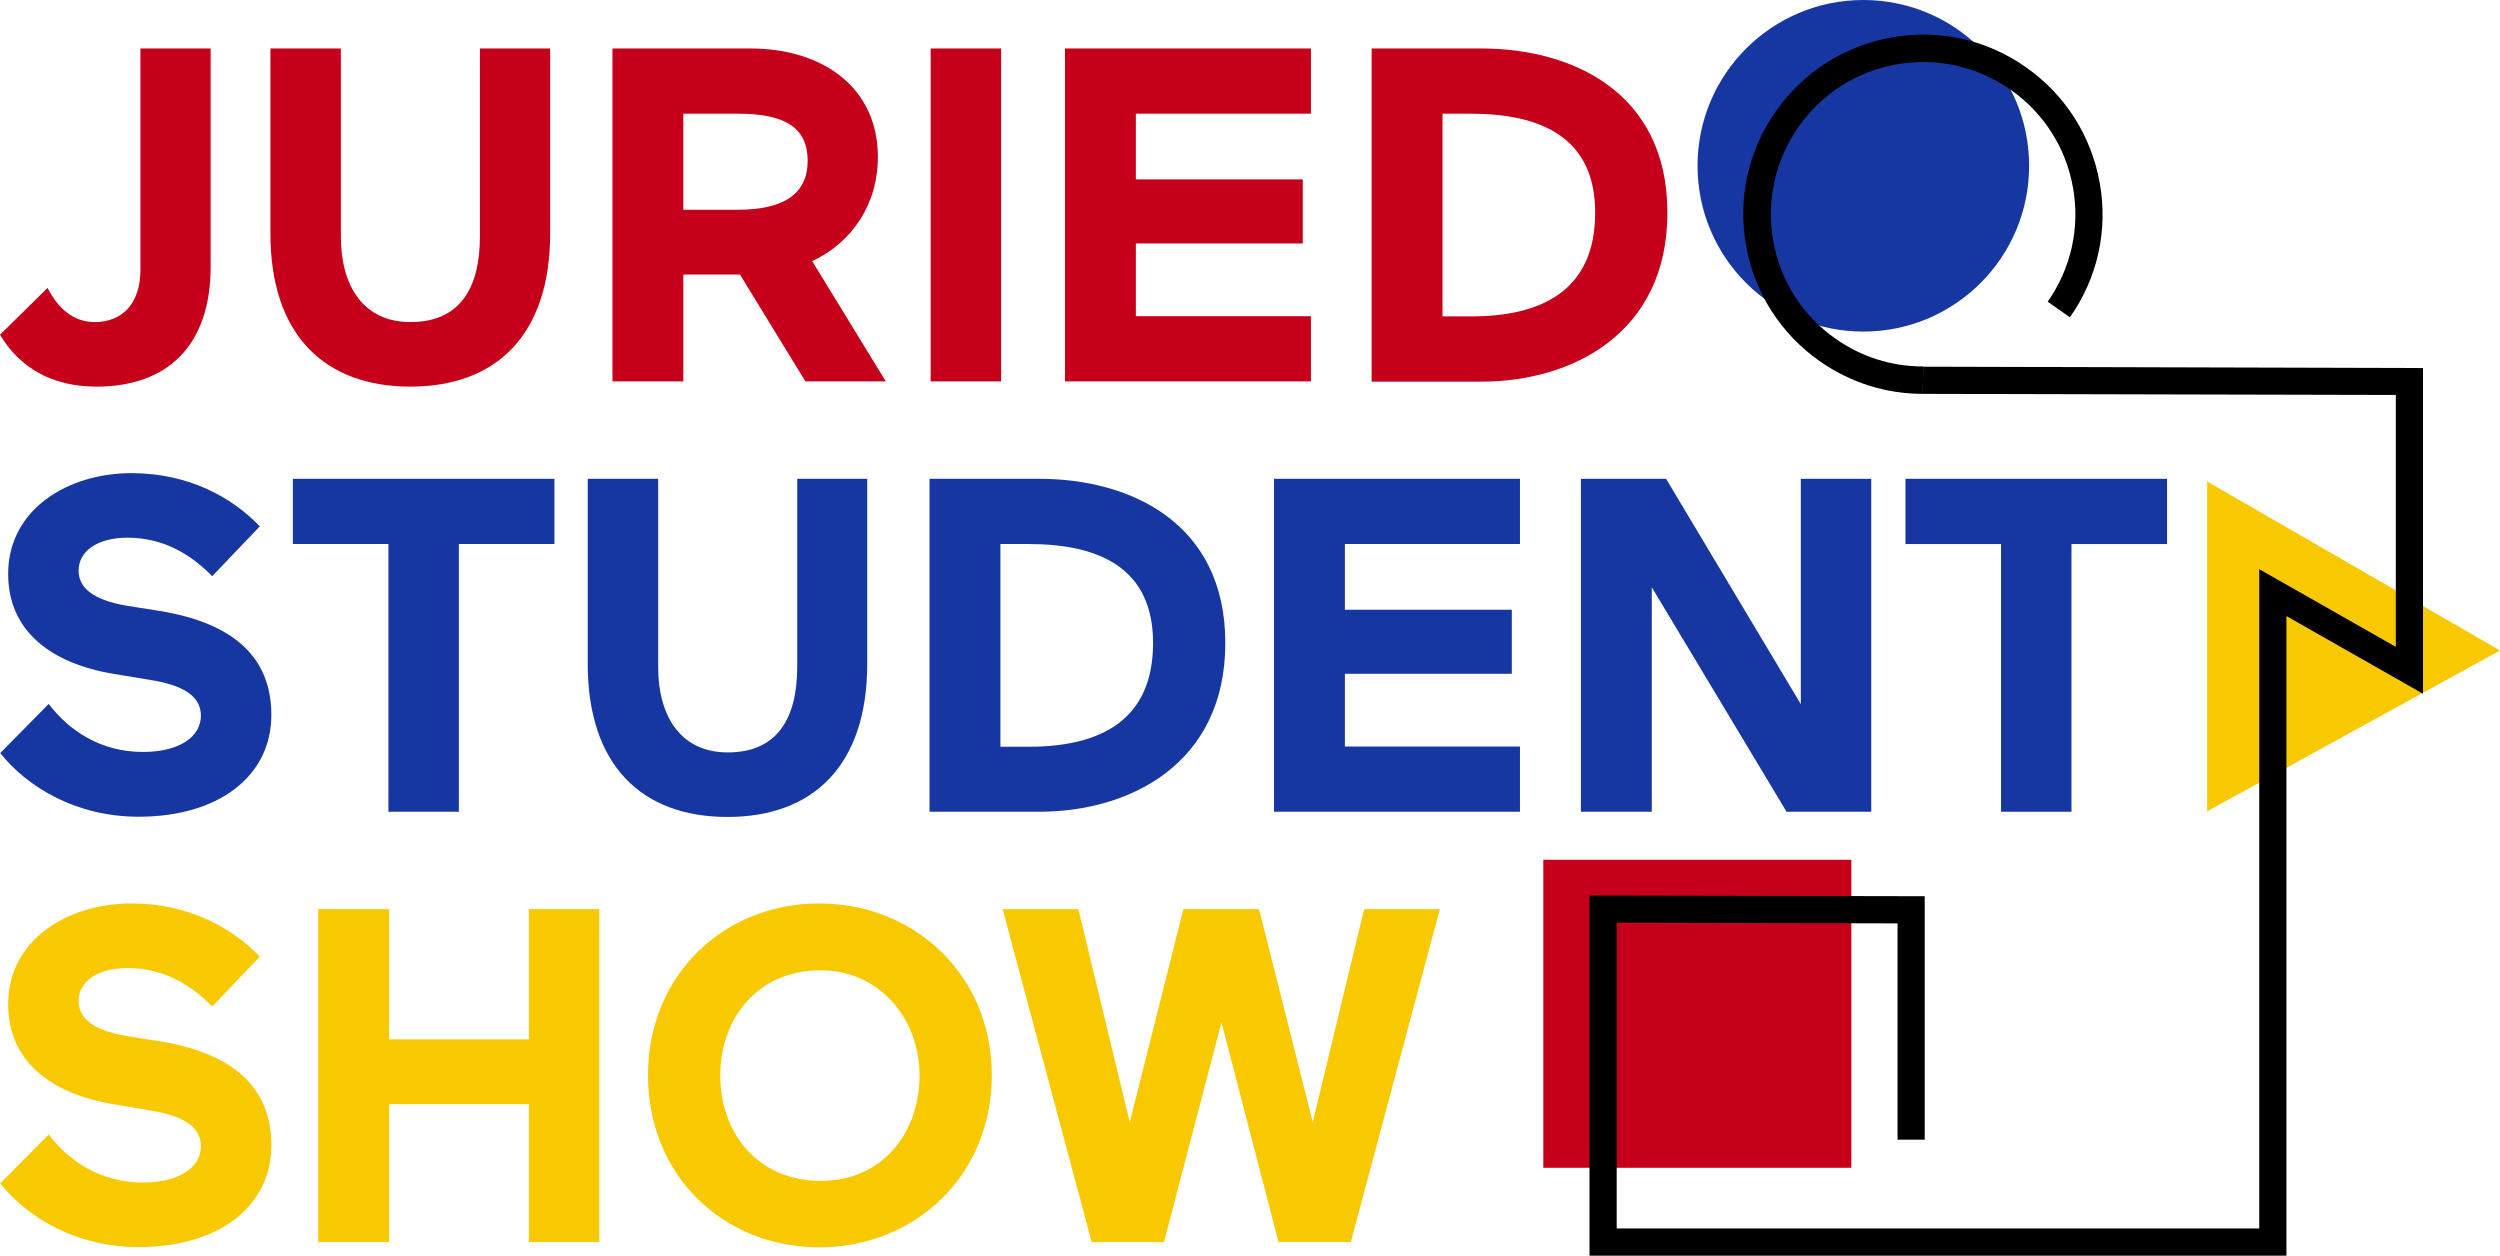 <?xml version="1.0" encoding="utf-8"?>
<!-- Generator: Adobe Illustrator 22.1.0, SVG Export Plug-In . SVG Version: 6.00 Build 0)  -->
<svg version="1.1" id="Layer_1" xmlns="http://www.w3.org/2000/svg" xmlns:xlink="http://www.w3.org/1999/xlink" x="0px" y="0px"
	 viewBox="0 0 1103.8 554.4" style="enable-background:new 0 0 1103.8 554.4;" xml:space="preserve">
<style type="text/css">
	.st0{fill:#C6001A;}
	.st1{fill:#1637A1;}
	.st2{fill:#F8C800;}
</style>
<title>Artboard 1</title>
<g>
	<path class="st0" d="M21,127.1c4.6,9,11.3,15.1,20.8,15.1c12.4,0,20.2-8.4,20.2-23.1V21.4H93v96.4c0,34.6-18.9,52.9-50.4,52.9
		c-20.2,0-34.2-8.8-42.6-22.9L21,127.1z"/>
</g>
<g>
	<path class="st0" d="M211.8,21.4h31.1v81.7c0,44.9-23.9,67.6-61.7,67.6s-61.8-22.7-61.8-67.6V21.4h31.1v83.2
		c0,21,9.5,37.6,30.7,37.6c21.4,0,30.7-14.3,30.7-38V21.4z"/>
</g>
<g>
	<path class="st0" d="M326.7,121.2h-25v47.2h-31.3v-147h60.9c31.9,0,56.3,17.2,56.3,47.9c0,21-11.5,37.8-29,46l32.5,53.1h-35.5
		L326.7,121.2z M301.7,50.2v42.4h24.2c21,0,30.7-7.6,30.7-21.6c0-14.3-9.5-20.8-30.7-20.8L301.7,50.2z"/>
</g>
<g>
	<path class="st0" d="M410.9,21.4h31.1v147h-31.1V21.4z"/>
</g>
<g>
	<path class="st0" d="M470.2,21.4h108.6v28.8h-77.3v29h73.7v28.3h-73.7v32.1h77.3v28.8H470.2V21.4z"/>
</g>
<g>
	<path class="st0" d="M605.6,21.4h48.5c39.7,0,82.1,19.1,82.1,72.5c0,53.5-42.4,74.6-82.1,74.6h-48.5V21.4z M636.9,50.2v89.5h12.6
		c31.3,0,54.8-11.5,54.8-45.8c0-33-23.5-43.7-55-43.7H636.9z"/>
</g>
<g>
	<path class="st1" d="M50,297.5c-27.5-4.6-46.4-18.9-46.4-44.1c0-28.6,26.5-44.5,54.4-44.5c25.8,0,44.9,11.1,56.7,23.5l-21,22
		c-9.5-9.7-21.6-17-37.4-17c-13.2,0-21.6,5.9-21.6,14.5c0,7.1,5.5,12.8,21,15.5l14.5,2.3c32.3,5.2,49.6,20,49.6,46
		c0,26.9-23.1,44.9-58.6,44.9c-27.3,0-48.9-12.8-61.1-28.1l21.4-21.7c9,11.8,22.9,21.2,41.6,21.2c16.4,0,25.6-6.9,25.6-16
		c0-7.3-5.5-12.8-20.6-15.5L50,297.5z"/>
</g>
<g>
	<path class="st1" d="M244.8,211.4v28.8h-42.2v118.2h-31.1V240.2h-42.2v-28.8H244.8z"/>
</g>
<g>
	<path class="st1" d="M351.8,211.4h31.1v81.7c0,44.9-23.9,67.6-61.7,67.6s-61.7-22.7-61.7-67.6v-81.7h31.1v83.2
		c0,21,9.5,37.6,30.7,37.6c21.4,0,30.7-14.3,30.7-38V211.4z"/>
</g>
<g>
	<path class="st1" d="M410.4,211.4h48.5c39.7,0,82.1,19.1,82.1,72.5c0,53.5-42.4,74.5-82.1,74.5h-48.5V211.4z M441.7,240.2v89.5
		h12.6c31.3,0,54.8-11.5,54.8-45.8c0-33-23.5-43.7-55-43.7L441.7,240.2z"/>
</g>
<g>
	<path class="st1" d="M562.5,211.4h108.6v28.8h-77.3v29h73.7v28.3h-73.7v32.1h77.3v28.8H562.5V211.4z"/>
</g>
<g>
	<path class="st1" d="M729.3,259.3v99.1H698v-147h37.6l59.5,99.5v-99.5h31.1v147h-37.4L729.3,259.3z"/>
</g>
<g>
	<path class="st1" d="M956.8,211.4v28.8h-42.2v118.2h-31.1V240.2h-42.2v-28.8H956.8z"/>
</g>
<g>
	<path class="st2" d="M50,487.5c-27.5-4.6-46.4-18.9-46.4-44.1c0-28.6,26.5-44.5,54.4-44.5c25.8,0,44.9,11.1,56.7,23.5l-21,22
		c-9.5-9.7-21.6-17-37.4-17c-13.2,0-21.6,5.9-21.6,14.5c0,7.1,5.5,12.8,21,15.5l14.5,2.3c32.3,5.2,49.6,20,49.6,46
		c0,26.9-23.1,44.9-58.6,44.9c-27.3,0-48.9-12.8-61.1-28.1l21.4-21.6c9,11.8,22.9,21.2,41.6,21.2c16.4,0,25.6-6.9,25.6-16
		c0-7.3-5.5-12.8-20.6-15.5L50,487.5z"/>
</g>
<g>
	<path class="st2" d="M233.5,487.5h-61.7v60.9h-31.3v-147h31.3v57.5h61.7v-57.5h31.1v147h-31.1V487.5z"/>
</g>
<g>
	<path class="st2" d="M361.7,398.9c42.2,0,76.2,31.7,76.2,75.8c0,44.5-34,76-76.2,76s-75.6-31.5-75.6-76
		C286.1,430.6,319.5,398.9,361.7,398.9z M362.3,521.4c27.3,0,43.7-21.2,43.7-46.6c0-25-17.6-46.4-43.7-46.4
		c-27.9,0-44.3,21.4-44.3,46.4C318,500.1,334.4,521.3,362.3,521.4L362.3,521.4z"/>
</g>
<g>
	<path class="st2" d="M498.8,495.5l23.7-94.1h33.4l23.7,94.1l22.7-94.1h33.4l-39.3,147h-31.9l-25.2-97l-25.4,97H482l-39.3-147h33.4
		L498.8,495.5z"/>
</g>
<g>
	<rect x="681.4" y="379.6" class="st0" width="136" height="136"/>
</g>
<g>
	<polygon class="st2" points="1103.8,287.2 974.5,358.2 974.5,212.6 	"/>
</g>
<g>
	<circle class="st1" cx="822.7" cy="73.2" r="73.2"/>
</g>
<g>
	<path d="M849,173.9c-16.4,0-32.1-5-45.5-14.4c-17.3-12.1-28.9-30.3-32.6-51.2s1-41.9,13.2-59.2c12.1-17.3,30.3-28.9,51.2-32.6
		c20.8-3.7,41.9,1,59.2,13.2c17.3,12.1,28.9,30.3,32.6,51.2c3.7,20.8-1,41.9-13.2,59.2l-9.8-6.9c10.3-14.7,14.3-32.6,11.2-50.2
		c-3.1-17.7-12.9-33.1-27.6-43.4c-14.7-10.3-32.6-14.3-50.2-11.2c-17.7,3.1-33.1,12.9-43.4,27.6c-10.3,14.7-14.3,32.6-11.2,50.2
		c3.1,17.7,12.9,33.1,27.6,43.4c11.4,8,24.7,12.2,38.6,12.2L849,173.9z"/>
</g>
<g>
	<polygon points="1009.5,554.4 701.8,554.4 701.8,395.4 849.8,395.7 849.8,503.2 837.8,503.2 837.8,407.7 713.8,407.4 713.8,542.4 
		997.5,542.4 997.5,251.3 1057.8,285.6 1057.8,174.4 849,173.9 849.1,161.9 1069.8,162.5 1069.8,306.3 1009.5,272 	"/>
</g>
</svg>
